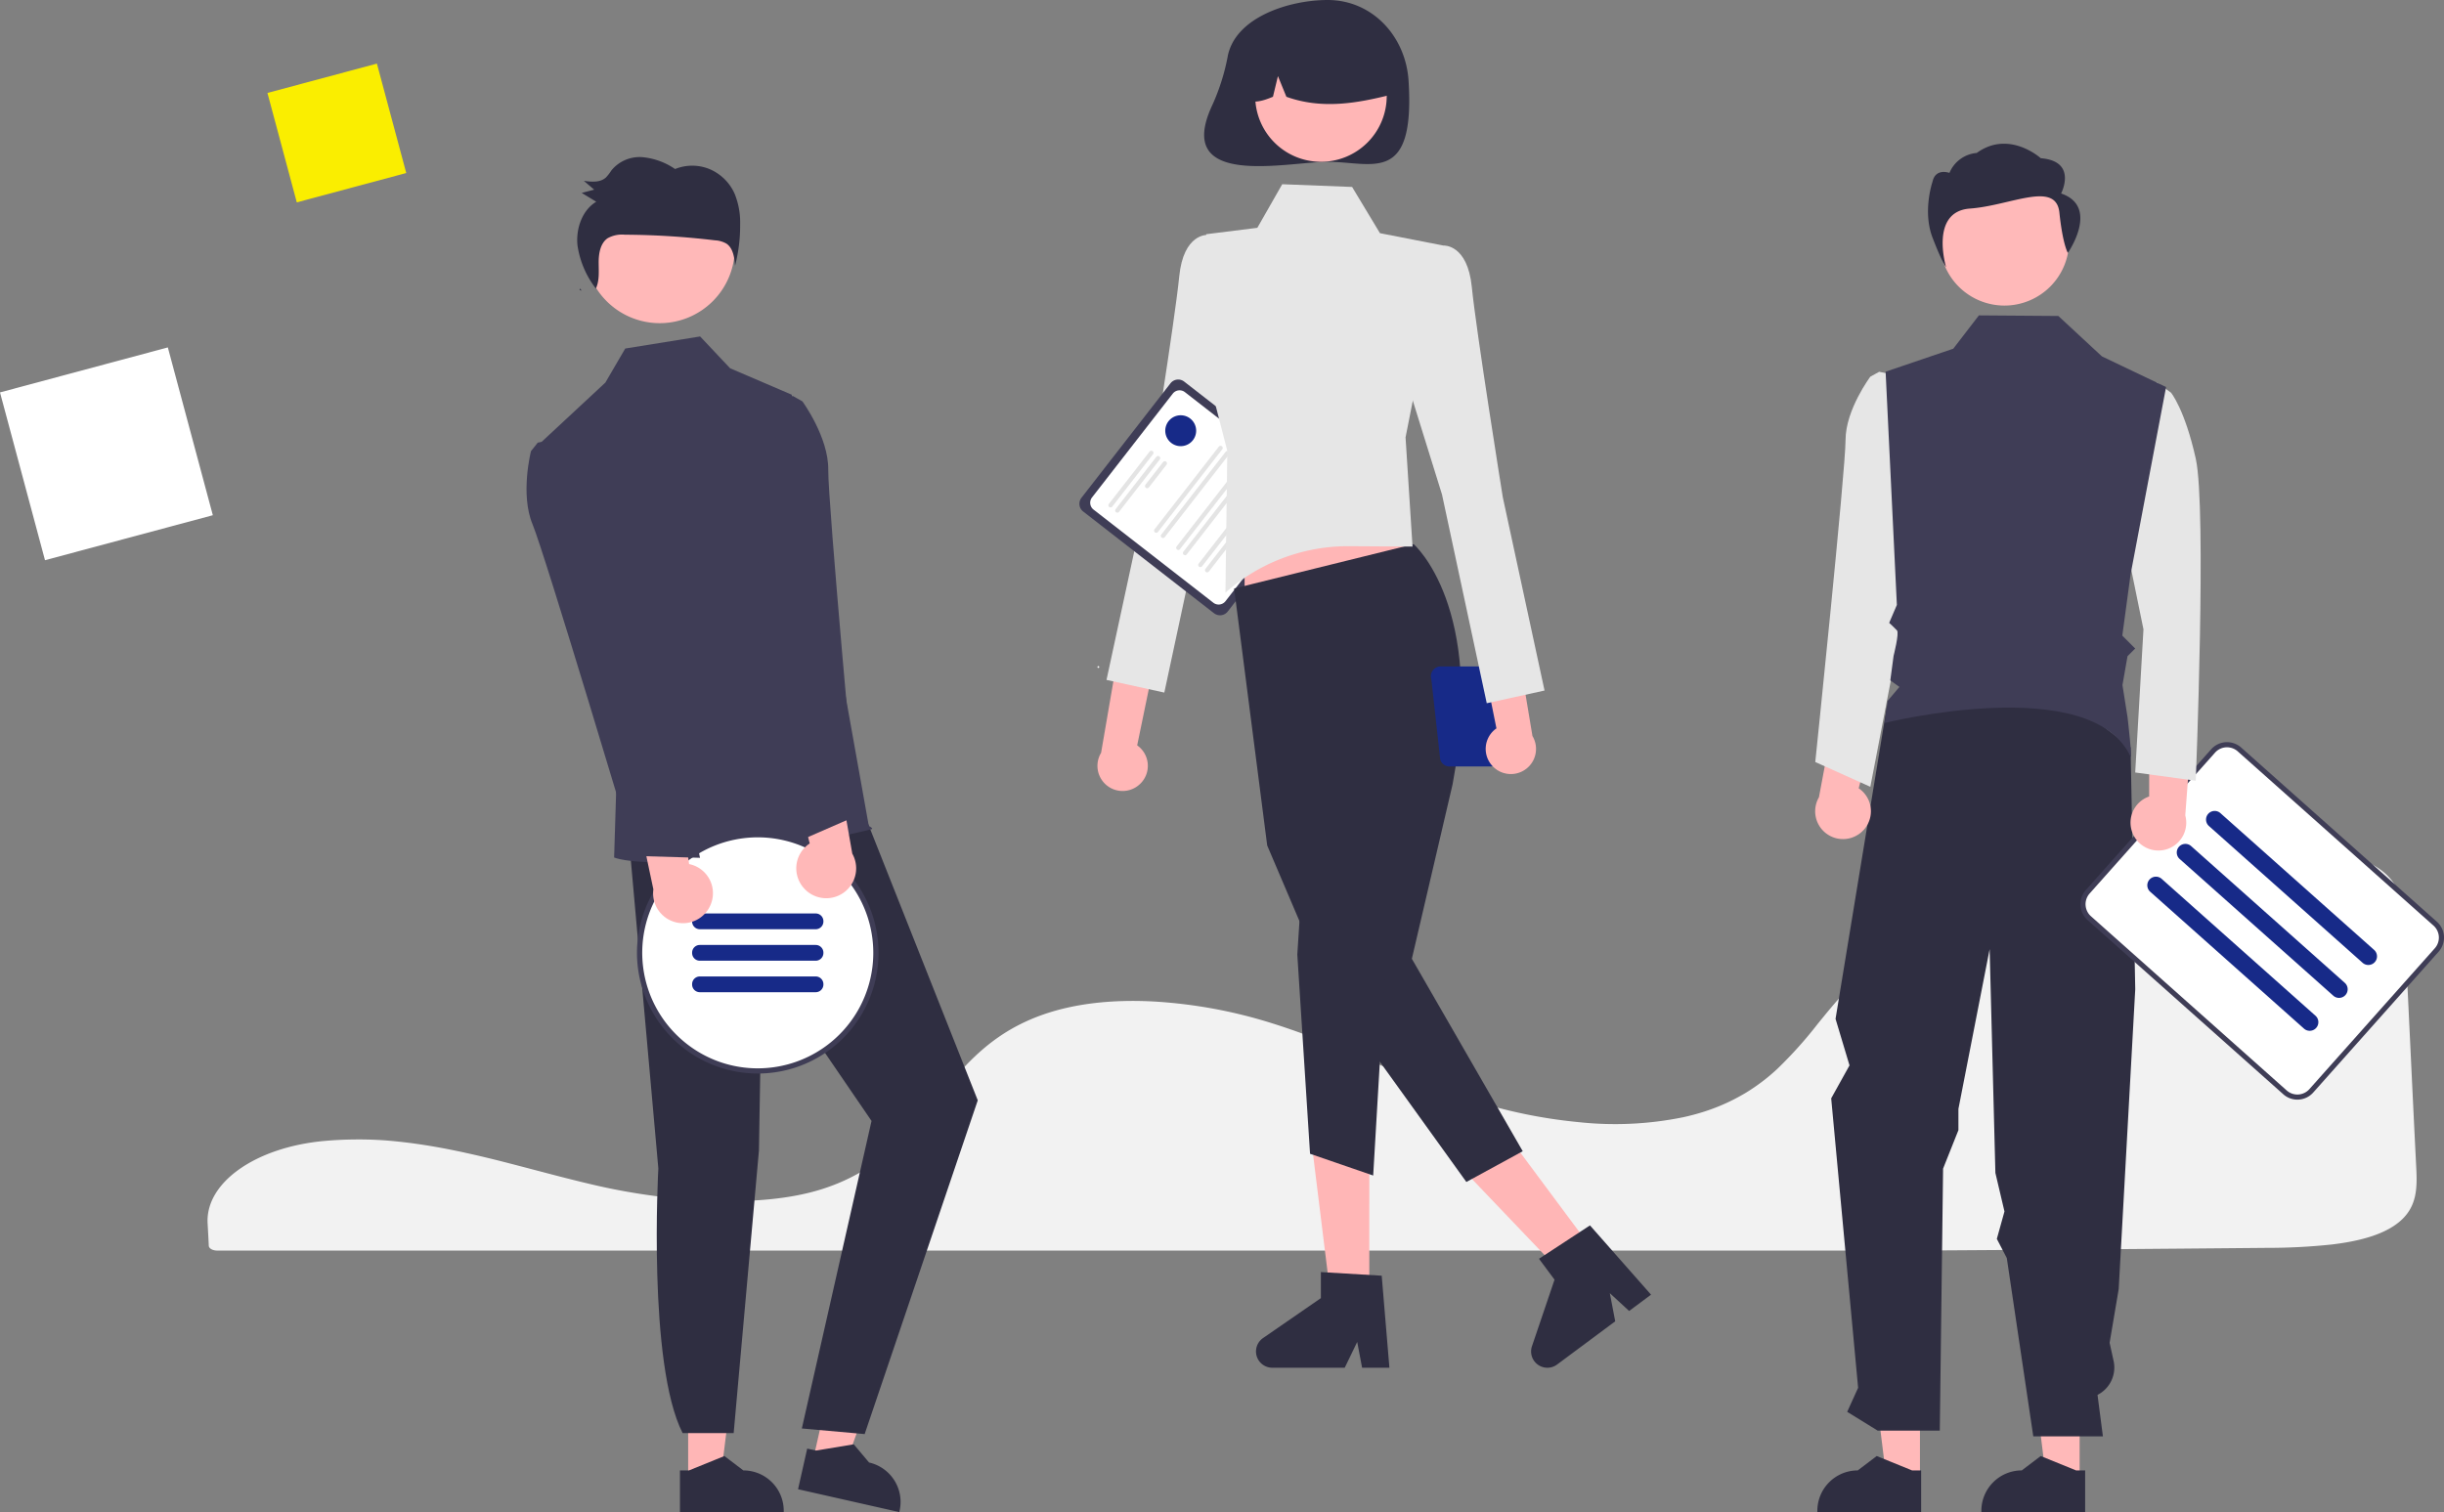 <svg xmlns="http://www.w3.org/2000/svg" xmlns:xlink="http://www.w3.org/1999/xlink" width="499.317" height="309" viewBox="0 0 499.317 309"><rect x="0" y="0" width="499.317" height="309" fill="#808080" stroke="none"/><defs><clipPath id="a"><rect width="456.916" height="309" fill="none"/></clipPath></defs><g transform="translate(-1138.575 -6822.502)"><g transform="translate(1180.976 6822.502)"><g clip-path="url(#a)"><path d="M30.749,390.259c-2.17,0-4.344.089-6.467.27l-.309.026C9.89,391.8-.411,399.023.013,407.356l.082,1.507c.054.953.111,1.977.159,3.113.026.56.79.99,1.741.99H348.408c24.424-.148,48.759-.335,72.326-.555a123.156,123.156,0,0,0,13.233-.686c6.549-.775,11.095-2.312,13.9-4.7h0c3.486-2.958,3.6-6.683,3.385-10.892-.429-8.5-.855-17.427-1.28-26.329-.375-7.845-.749-15.668-1.123-23.159-.231-4.445-.744-8.369-4.7-11.368-4.29-3.243-12.116-4.887-23.258-4.887h-.4c-34.92.124-69.521,12.132-86.1,29.879-1.908,2.043-3.687,4.231-5.407,6.348a86.109,86.109,0,0,1-8.306,9.248,39.109,39.109,0,0,1-5.487,4.277c-.135.093-.288.193-.452.287-.372.243-.762.477-1.142.686a39.675,39.675,0,0,1-7,3.181l-.245.082c-.184.066-.385.132-.584.193-1.4.45-2.861.84-4.322,1.155a69.6,69.6,0,0,1-21.356.991,103.219,103.219,0,0,1-21.234-4.327c-7.271-2.3-14.077-5.163-20.657-7.933-2.891-1.217-5.881-2.475-8.867-3.668-.561-.224-1.113-.443-1.674-.663-3.647-1.421-6.953-2.6-10.108-3.589a99.745,99.745,0,0,0-24.088-4.461c-8.685-.475-16.338.421-22.742,2.659a39.094,39.094,0,0,0-5.145,2.216c-7.585,3.939-12.261,9.753-16.783,15.375-5.624,6.993-11.441,14.225-22.926,17.974-13.253,4.329-32.6,2.531-46.285-.6-4.3-.984-8.6-2.115-12.757-3.21q-2.518-.664-5.04-1.318c-3.3-.852-6.007-1.506-8.508-2.058l-.791-.176c-.441-.1-.881-.191-1.33-.282-2.97-.624-5.737-1.115-8.461-1.5l-.645-.094c-1.293-.17-2.5-.312-3.686-.431l-.473-.047c-2.322-.221-4.726-.331-7.133-.331" transform="translate(0 -157.411)" fill="#f2f2f2"/><path d="M356.044,261.989a5.109,5.109,0,0,0-.671-7.807l8.342-40.371-9,2.839L348,255.705a5.138,5.138,0,0,0,8.04,6.283Z" transform="translate(-165.445 -101.867)" fill="#ffb6b6"/><path d="M377.007,95.889l-5.575-4.208s-4.918-.349-5.789,8.52-6.324,42.907-6.324,42.907l-8.53,39.509L362.6,185.21l9.137-42.638,9.146-29.416Z" transform="translate(-167.127 -43.679)" fill="#e6e6e6"/><path d="M367.72,195.9,340.979,175.1a1.994,1.994,0,0,1-.35-2.795l18.194-23.4a1.994,1.994,0,0,1,2.795-.35l26.741,20.793a1.993,1.993,0,0,1,.35,2.795l-18.194,23.4a1.994,1.994,0,0,1-2.795.35" transform="translate(-162.088 -70.579)" fill="#3f3d56"/><path d="M369.582,195.746l-24.473-19.029a1.771,1.771,0,0,1-.311-2.482l16.495-21.213a1.771,1.771,0,0,1,2.482-.31l24.473,19.029a1.77,1.77,0,0,1,.31,2.482l-16.494,21.213a1.771,1.771,0,0,1-2.482.31" transform="translate(-164.096 -72.58)" fill="#fff"/><path d="M351.7,187.41a.442.442,0,0,1-.077-.62l8.321-10.7a.442.442,0,0,1,.7.543l-8.321,10.7a.443.443,0,0,1-.62.077" transform="translate(-167.481 -83.813)" fill="#e4e4e4"/><path d="M354.337,189.459a.442.442,0,0,1-.078-.62l8.321-10.7a.442.442,0,0,1,.7.542l-8.321,10.7a.443.443,0,0,1-.62.078" transform="translate(-168.736 -84.789)" fill="#e4e4e4"/><path d="M365.974,185.444a.442.442,0,0,1-.077-.62l3.607-4.639a.442.442,0,1,1,.7.543l-3.607,4.639a.443.443,0,0,1-.62.077" transform="translate(-174.281 -85.765)" fill="#e4e4e4"/><path d="M369.526,191.679a.442.442,0,0,1-.078-.62l13.136-16.894a.442.442,0,1,1,.7.543L370.146,191.6a.443.443,0,0,1-.62.077" transform="translate(-175.973 -82.896)" fill="#e4e4e4"/><path d="M372.16,193.727a.442.442,0,0,1-.078-.62l13.136-16.894a.442.442,0,1,1,.7.543L372.78,193.649a.443.443,0,0,1-.62.077" transform="translate(-177.228 -83.872)" fill="#e4e4e4"/><path d="M378.139,198.376a.442.442,0,0,1-.077-.62L391.2,180.862a.442.442,0,0,1,.7.543L378.759,198.3a.443.443,0,0,1-.62.077" transform="translate(-180.076 -86.087)" fill="#e4e4e4"/><path d="M380.773,200.424a.442.442,0,0,1-.078-.62l13.136-16.894a.442.442,0,1,1,.7.543l-13.136,16.894a.443.443,0,0,1-.62.077" transform="translate(-181.331 -87.063)" fill="#e4e4e4"/><path d="M386.752,205.073a.442.442,0,0,1-.078-.62l13.136-16.894a.442.442,0,1,1,.7.543L387.372,205a.443.443,0,0,1-.62.078" transform="translate(-184.18 -89.278)" fill="#e4e4e4"/><path d="M389.386,207.122a.442.442,0,0,1-.077-.62l13.136-16.894a.442.442,0,0,1,.7.543l-13.136,16.894a.443.443,0,0,1-.62.077" transform="translate(-185.435 -90.255)" fill="#e4e4e4"/><path d="M347.443,259.994a.181.181,0,1,1-.182.182.182.182,0,0,1,.182-.182" transform="translate(-165.446 -123.87)" fill="#fff"/><path d="M393.725,11.413a43.687,43.687,0,0,1-3.118,9.953c-8.206,17.36,15.163,11.7,23.514,11.7,9.131,0,17.868,4.8,16.533-16.533C430.084,7.421,423.252,0,414.121,0c-7.8,0-18.765,3.467-20.4,11.412" transform="translate(-185.278 0)" fill="#2f2e41"/><path d="M442.892,480.78h-7.78l-3.7-30.007h11.482Z" transform="translate(-205.538 -214.763)" fill="#ffb6b6"/><path d="M436.387,516.041h-5.579l-1-5.267-2.55,5.267h-14.8a3.326,3.326,0,0,1-1.89-6.063l11.816-8.161v-5.325l12.429.742Z" transform="translate(-194.927 -236.545)" fill="#2f2e41"/><path d="M516.939,467.422l-6.243,4.642-20.876-21.87,9.214-6.852Z" transform="translate(-233.366 -211.223)" fill="#ffb6b6"/><path d="M540.972,492.431l-4.477,3.329-3.942-3.633,1.1,5.749-11.874,8.83a3.326,3.326,0,0,1-5.135-3.738l4.612-13.6-3.177-4.273,10.416-6.821Z" transform="translate(-246.06 -227.865)" fill="#2f2e41"/><path d="M404.675,218.975l36.93-5.752-7.344-22.094H404.675Z" transform="translate(-192.8 -91.06)" fill="#ffb6b6"/><path d="M437.265,212.383s14.761,12.753,7.95,49.107L436.9,297.111l22.653,39.328-11.518,6.283-27.916-38.8-12.773-29.964-6.757-52.514Z" transform="translate(-190.854 -101.186)" fill="#2f2e41"/><path d="M426.134,346.3l-.888,13.749,2.6,40.715,12.9,4.443,2.444-41.717Z" transform="translate(-202.601 -164.989)" fill="#2f2e41"/><path d="M404.1,71.9l14.275.557,5.689,9.444,12.98,2.534-7.749,39.2,1.425,22.313-12.925-.079a37.8,37.8,0,0,0-25.3,9.5l.386-28.964-5.559-21.621,1.25-22.671,10.442-1.305Z" transform="translate(-184.537 -34.254)" fill="#e6e6e6"/><path d="M422.245,11.827A13.435,13.435,0,1,1,408.81,25.262a13.435,13.435,0,0,1,13.435-13.435" transform="translate(-194.77 -5.635)" fill="#ffb6b6"/><path d="M410.337,9.281a15.388,15.388,0,0,1,23.4,13.431c-6.845,1.719-14.037,3.034-21.338.411L410.672,18.9l-1.017,4.223c-2.223.909-4.452,1.678-6.681-.009a15.712,15.712,0,0,1,7.362-13.836" transform="translate(-191.986 -3.349)" fill="#2f2e41"/><path d="M477.462,262.7l1.811,16.436a2.006,2.006,0,0,0,1.917,1.416h8.348a2.006,2.006,0,0,0,1.918-1.416l1.5-12.6a3.047,3.047,0,1,0,.786-5.731,1.992,1.992,0,0,0-1.523-.7H479.38a2.006,2.006,0,0,0-1.918,2.6m15.757,2.987.919-2.987a1.987,1.987,0,0,0,.03-1.062c.039,0,.076-.012.116-.012a2.175,2.175,0,1,1,0,4.351h0a2.151,2.151,0,0,1-1.065-.291" transform="translate(-227.436 -123.921)" fill="#172a88"/><path d="M494.83,255.306a5.109,5.109,0,0,1,.711-7.8L487.4,207.09l8.985,2.885,6.513,39.089a5.138,5.138,0,0,1-8.072,6.242" transform="translate(-232.215 -98.664)" fill="#ffb6b6"/><path d="M468.117,100.044l5.575-4.208s4.918-.349,5.789,8.52,6.325,42.907,6.325,42.907l8.53,39.509-11.809,2.592-9.137-42.638-9.146-29.416Z" transform="translate(-221.181 -45.659)" fill="#e6e6e6"/><path d="M376.874,162.083a3.156,3.156,0,1,1-3.156,3.156,3.156,3.156,0,0,1,3.156-3.156" transform="translate(-178.052 -77.222)" fill="#172a88"/><path d="M187.544,554.923h6.577l3.129-25.366h-9.706Z" transform="translate(-89.352 -252.298)" fill="#ffb6b6"/><path d="M184.341,571.23h1.851l7.227-2.939,3.873,2.939h0a8.254,8.254,0,0,1,8.254,8.254v.268H184.342Z" transform="translate(-87.826 -270.752)" fill="#2f2e41"/><path d="M236.221,547.575l6.415,1.449,8.639-24.054-9.468-2.138Z" transform="translate(-112.543 -249.094)" fill="#ffb6b6"/><path d="M232.291,564.6,234.1,565l7.7-1.275,3.131,3.719h0a8.254,8.254,0,0,1,6.233,9.869l-.059.261-20.685-4.67Z" transform="translate(-109.777 -268.579)" fill="#2f2e41"/><path d="M164.55,318.494l5.947,66.629s-2.228,40,4.962,54.077h10.427l5.163-57.73.648-38.749,22.356,32.691-14.239,62.844,12.834,1.147,23.107-68.2L210.37,307.179Z" transform="translate(-78.397 -146.35)" fill="#2f2e41"/><path d="M162.49,67.546a15.337,15.337,0,1,1-15.337,15.337A15.337,15.337,0,0,1,162.49,67.546" transform="translate(-70.108 -32.181)" fill="#ffb8b8"/><path d="M181.341,143.222l-12.582-5.4-6.125-6.5-15.3,2.468-4.06,6.961-13.142,12.22,15.4,69.621-.467,15.205s9.855,4.437,52.593-5.778c.513-.123-.56-.659-.56-.659Z" transform="translate(-61.998 -62.568)" fill="#3f3d56"/><path d="M145.584,113.059c-.107-.146-.213-.293-.317-.441-.042.089-.076.181-.124.268Z" transform="translate(-69.151 -53.655)" fill="#2f2e41"/><path d="M176.362,68.7a9.785,9.785,0,0,0-5.12-4.947,9.343,9.343,0,0,0-7,.006,14.1,14.1,0,0,0-6.653-2.423,7.442,7.442,0,0,0-6.343,2.692,10.356,10.356,0,0,1-1.108,1.439c-1.175,1.088-2.961.931-4.524.709l2.1,1.8-2.545.665,2.97,1.8c-2.873,1.725-4.18,5.489-3.835,8.908a18.833,18.833,0,0,0,3.757,8.827c.745-1.572.585-3.454.572-5.225-.013-1.871.318-4,1.818-5.042a6,6,0,0,1,3.532-.73,162.163,162.163,0,0,1,18.408,1.149,5.182,5.182,0,0,1,2.357.683c1.351.922,1.614,2.824,1.75,4.493a32.558,32.558,0,0,0,1.039-8.438,15.56,15.56,0,0,0-1.173-6.369" transform="translate(-68.724 -29.218)" fill="#2f2e41"/><path d="M192.739,325.79A24.139,24.139,0,1,1,168.6,349.929a24.14,24.14,0,0,1,24.139-24.139" transform="translate(-80.327 -155.217)" fill="#fff"/><path d="M192.245,324.766a24.818,24.818,0,0,0-3.707.279c-.628.092-1.239.209-1.845.354a24.663,24.663,0,0,0-10.455,42.806c.413.349.831.687,1.265,1.009a24.67,24.67,0,1,0,14.741-44.448Zm0,48.278a23.469,23.469,0,0,1-13.947-4.576c-.44-.322-.863-.654-1.276-1.008a23.589,23.589,0,0,1,10.524-41.149c.6-.123,1.2-.22,1.814-.295a23.187,23.187,0,0,1,2.885-.177,23.6,23.6,0,1,1,0,47.205Z" transform="translate(-79.833 -154.729)" fill="#3f3d56"/><path d="M214.341,359.745h-23.68a1.571,1.571,0,0,1-1.571-1.571V358.1a1.571,1.571,0,0,1,1.571-1.571h23.68a1.571,1.571,0,0,1,1.571,1.571v.077a1.571,1.571,0,0,1-1.571,1.571" transform="translate(-90.089 -169.861)" fill="#172a88"/><path d="M214.341,372.04h-23.68a1.571,1.571,0,0,1-1.571-1.571v-.077a1.571,1.571,0,0,1,1.571-1.571h23.68a1.571,1.571,0,0,1,1.571,1.571v.077a1.571,1.571,0,0,1-1.571,1.571" transform="translate(-90.089 -175.719)" fill="#172a88"/><path d="M214.341,384.335h-23.68a1.571,1.571,0,0,1-1.571-1.571v-.077a1.571,1.571,0,0,1,1.571-1.571h23.68a1.571,1.571,0,0,1,1.571,1.571v.077a1.571,1.571,0,0,1-1.571,1.571" transform="translate(-90.089 -181.577)" fill="#172a88"/><path d="M721.26,552.238h-6.9l-3.281-26.6h10.178Z" transform="translate(-338.783 -250.432)" fill="#ffb9b9"/><path d="M658.949,552.238h-6.9l-3.281-26.6h10.178Z" transform="translate(-309.097 -250.432)" fill="#ffb9b9"/><path d="M649.376,579.753H628.171v-.268a8.255,8.255,0,0,1,8.254-8.254h0l3.873-2.938,7.227,2.939h1.851Z" transform="translate(-299.281 -270.753)" fill="#2f2e41"/><path d="M713.376,579.753H692.171v-.268a8.255,8.255,0,0,1,8.254-8.254h0l3.873-2.938,7.227,2.939h1.851Z" transform="translate(-329.773 -270.753)" fill="#2f2e41"/><path d="M644.943,271.773l-10.48,63.814,2.852,9.51-3.742,6.735,5.5,59.147-2.231,4.912,6.233,3.844h12.684l.673-53.546,3.133-7.862v-4.333l6.378-32.651,1.174,45.726,1.855,7.874-1.559,5.606,2.037,3.928,5.409,36.425h14.223l-1.1-8.474a6.263,6.263,0,0,0,3.289-6.93l-.816-3.714,1.856-10.983,3.38-61.269-.953-49.437L678.1,267.371Z" transform="translate(-301.855 -127.384)" fill="#2f2e41"/><path d="M689.154,68.788A13.214,13.214,0,1,1,675.94,82a13.214,13.214,0,0,1,13.214-13.214" transform="translate(-322.04 -32.773)" fill="#ffb9b9"/><path d="M637.117,298.614a5.657,5.657,0,0,0-.906-8.626l5.139-19.432-9.9,3.33-3.362,17.942a5.687,5.687,0,0,0,9.029,6.785Z" transform="translate(-298.875 -128.902)" fill="#ffb9b9"/><path d="M642.544,145.551l-2.125-.441-1.812,1s-5.062,6.75-5.062,12.937-6.187,65.809-6.187,65.809l11.25,5.062,9-46.685Z" transform="translate(-298.893 -69.135)" fill="#e6e6e6"/><path d="M698.538,66.266s3.456-6.607-4.148-7.208c0,0-6.482-5.88-13.089-1.075a6.635,6.635,0,0,0-5.574,4.078s-2.835-1.075-3.457,1.8c0,0-2.074,6.006,0,11.412s2.763,6.006,2.763,6.006-3.408-11.333,4.888-11.934,17.578-5.784,18.27.823,1.731,8.235,1.731,8.235,6.566-9.436-1.383-12.139" transform="translate(-319.852 -26.725)" fill="#2f2e41"/><path d="M775.386,362.7a4.042,4.042,0,0,1-2.7-1.031l-39.991-35.6a4.078,4.078,0,0,1-.334-5.751l25.618-28.779a4.079,4.079,0,0,1,5.751-.335l39.991,35.6a4.073,4.073,0,0,1,.334,5.751L778.435,361.33a4.047,4.047,0,0,1-2.807,1.358c-.081.005-.161.007-.241.007" transform="translate(-348.429 -138.248)" fill="#fff"/><path d="M775.148,362.72a4.3,4.3,0,0,1-2.877-1.1l-39.991-35.6a4.341,4.341,0,0,1-.355-6.121l25.618-28.779a4.342,4.342,0,0,1,6.121-.356l39.991,35.6a4.336,4.336,0,0,1,.356,6.121l-25.619,28.78a4.307,4.307,0,0,1-2.986,1.446c-.086,0-.172.007-.258.007m-14.365-72a3.278,3.278,0,0,0-2.458,1.1L732.707,320.6a3.292,3.292,0,0,0,.27,4.642l39.99,35.6a3.288,3.288,0,0,0,4.641-.269h0l25.619-28.779a3.288,3.288,0,0,0-.27-4.642l-39.991-35.6A3.275,3.275,0,0,0,760.783,290.72Z" transform="translate(-348.191 -138.01)" fill="#3f3d56"/><path d="M813,347.993a1.755,1.755,0,0,1-1.171-.446L780.44,319.6a1.762,1.762,0,1,1,2.334-2.641l.01.008,31.392,27.943A1.762,1.762,0,0,1,813,347.993" transform="translate(-371.544 -150.801)" fill="#172a88"/><path d="M801.571,360.844a1.757,1.757,0,0,1-1.171-.446l-31.391-27.943a1.762,1.762,0,0,1,2.344-2.632l31.391,27.943a1.762,1.762,0,0,1-1.173,3.078Z" transform="translate(-366.1 -156.926)" fill="#172a88"/><path d="M790.133,373.692a1.754,1.754,0,0,1-1.171-.446L757.571,345.3a1.763,1.763,0,1,1,2.344-2.633l31.391,27.943a1.762,1.762,0,0,1-1.173,3.079Z" transform="translate(-360.65 -163.047)" fill="#172a88"/><path d="M751.084,300.674a5.658,5.658,0,0,1,3.094-8.1l.034-20.1,8.711,5.764-1.368,18.2a5.687,5.687,0,0,1-10.471,4.234" transform="translate(-357.499 -129.815)" fill="#ffb9b9"/><path d="M749.692,153.059l3.891-3.751,2.859,2.063s2.812,3.375,5.062,13.5,0,65.809,0,65.809l-12.374-1.687,1.687-29.249L745.755,175Z" transform="translate(-355.302 -71.135)" fill="#e6e6e6"/><path d="M711.932,137.734l-13.11-6.262-8.9-8.256-16.231-.121-5.236,6.806-13.823,4.7,2.3,47.661-1.571,3.665s1.094.989,1.594,1.541-.691,5.182-.691,5.182l-.671,5.036,1.862,1.33-2.422,2.86-.6,4.508s42.26-10.5,50.245,6.9c.422.919-.617-8.066-.617-8.066l-1.039-6.578,1.031-5.9,1.571-1.571-2.635-2.634,1.689-12.5Z" transform="translate(-311.796 -58.646)" fill="#3f3d56"/><path d="M182.025,325.965a6.072,6.072,0,0,0-3.425-7.876,6.01,6.01,0,0,0-1.027-.3L174.661,296.4l-8.444,7.381,4.06,19.175a6.106,6.106,0,0,0,11.748,3.008" transform="translate(-79.191 -141.215)" fill="#ffb8b8"/><path d="M129.057,171.929l-2.289.438-1.384,1.742s-2.238,8.778.312,14.913,20.982,67.8,20.982,67.8l13.24.384-10.314-50Z" transform="translate(-59.305 -81.913)" fill="#3f3d56"/><path d="M229.1,319.414a6.071,6.071,0,0,1,1.082-9.249l-5.271-20.928,10.587,3.7,3.382,19.307a6.106,6.106,0,0,1-9.78,7.171" transform="translate(-107.157 -137.802)" fill="#ffb8b8"/><path d="M218.7,155.02l2.287-.447,1.933,1.1s5.35,7.311,5.272,13.954S234,240.362,234,240.362l-12.142,5.293-9.072-50.237Z" transform="translate(-101.38 -73.644)" fill="#3f3d56"/></g></g><rect width="35.497" height="35.497" transform="matrix(0.966, -0.259, 0.259, 0.966, 1138.575, 6902.69)" fill="#fff"/><rect width="23.15" height="23.149" transform="matrix(0.966, -0.259, 0.259, 0.966, 1193.214, 6841.495)" fill="#faee00"/></g></svg>